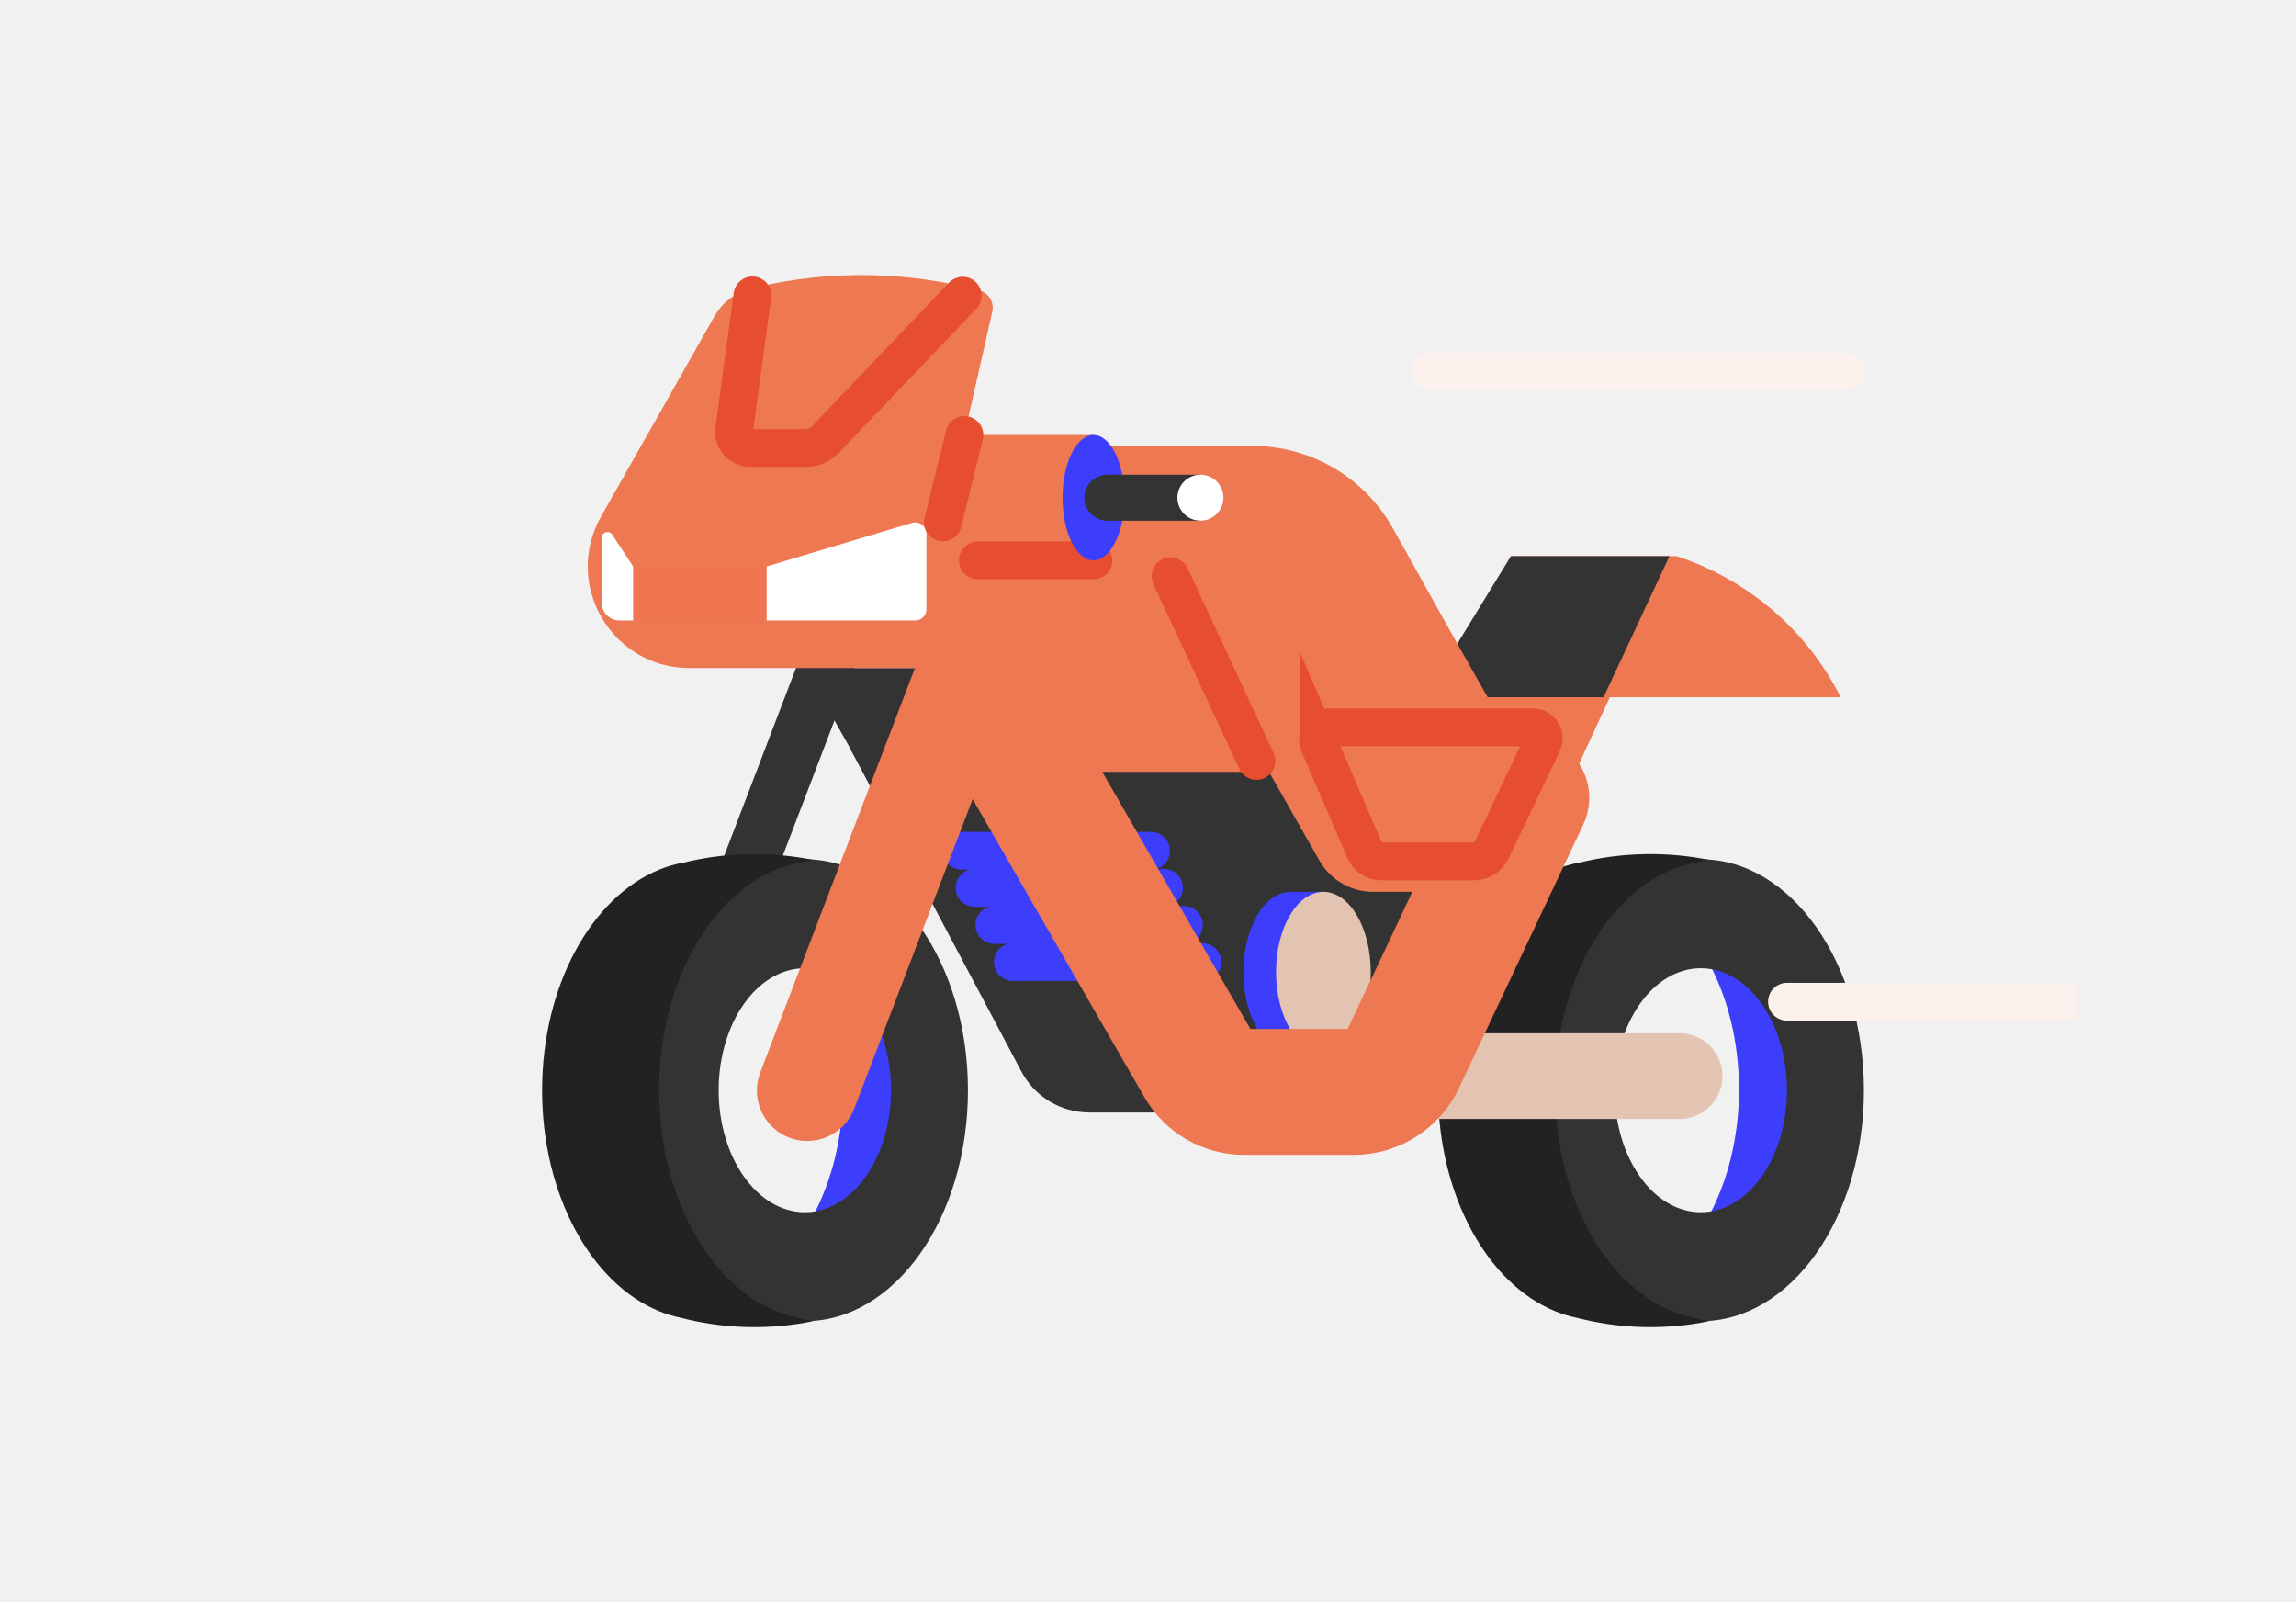 <svg width="430" height="300" viewBox="0 0 430 300" fill="none" xmlns="http://www.w3.org/2000/svg">
<rect width="430" height="300" fill="#F1F1F1"/>
<g clip-path="url(#clip0_3949_3826)">
<path d="M302.028 242.715C303.237 242.475 304.419 242.117 305.571 241.657C305.632 241.637 305.694 241.616 305.75 241.596V241.586C317.259 236.896 325.681 221.845 325.681 203.994C325.681 186.139 317.254 171.093 305.75 166.403V166.393C305.699 166.377 305.648 166.362 305.602 166.342C304.306 165.826 302.975 165.442 301.614 165.197C300.938 165.034 300.226 164.875 299.494 164.732C302.612 164.109 306.298 163.68 310.424 163.756C314.699 163.838 318.452 164.446 321.549 165.197C322.911 165.442 324.247 165.826 325.537 166.342C325.588 166.357 325.64 166.372 325.686 166.393V166.403C337.194 171.093 345.616 186.144 345.616 203.994C345.616 221.85 337.189 236.896 325.686 241.586V241.596C325.629 241.616 325.563 241.637 325.506 241.657C324.355 242.117 323.172 242.47 321.964 242.715C318.836 243.522 314.991 244.196 310.578 244.294C306.385 244.385 302.653 243.941 299.504 243.297C300.39 243.118 301.235 242.919 302.033 242.715H302.028Z" fill="#3D3DFC"/>
<path d="M318.528 160.891C301.659 160.891 287.98 180.254 287.98 204.143C287.98 228.032 301.654 247.395 318.528 247.395C335.402 247.395 349.076 228.032 349.076 204.143C349.076 180.254 335.402 160.891 318.528 160.891ZM318.528 226.99C309.615 226.99 302.391 216.762 302.391 204.143C302.391 191.524 309.615 181.296 318.528 181.296C327.441 181.296 334.665 191.524 334.665 204.143C334.665 216.762 327.441 226.99 318.528 226.99Z" fill="#333333"/>
<path d="M317.249 246.753C315.918 246.487 314.617 246.094 313.353 245.593C313.286 245.572 313.22 245.547 313.158 245.527V245.511C300.503 240.356 291.241 223.808 291.241 204.175C291.241 184.541 300.503 167.994 313.158 162.839V162.828C313.209 162.808 313.271 162.793 313.322 162.772C314.745 162.205 316.209 161.781 317.709 161.515C318.452 161.337 319.235 161.163 320.044 161.005C316.614 160.32 312.564 159.845 308.023 159.932C303.318 160.019 299.197 160.688 295.793 161.521C294.293 161.786 292.828 162.21 291.405 162.777C291.349 162.798 291.293 162.813 291.241 162.834V162.844C278.586 167.999 269.325 184.546 269.325 204.18C269.325 223.814 278.586 240.361 291.241 245.516V245.532C291.303 245.552 291.375 245.578 291.436 245.598C292.706 246.104 294.006 246.492 295.332 246.758C298.772 247.647 303.001 248.382 307.854 248.49C312.462 248.592 316.568 248.101 320.029 247.396C319.051 247.197 318.124 246.983 317.249 246.758V246.753Z" fill="#222222"/>
<path d="M253.362 193.478H314.556C318.99 193.478 322.594 197.069 322.594 201.499C322.594 205.923 318.995 209.52 314.556 209.52H253.362V193.478Z" fill="#E3C3B1"/>
<path d="M272.217 193.478L268.372 209.52H256.372L272.217 193.478Z" fill="#333333"/>
<path d="M124.294 209.325C123.685 209.325 123.07 209.218 122.466 208.988C119.825 207.982 118.499 205.029 119.507 202.387L151.453 118.867C152.462 116.231 155.426 114.907 158.068 115.914C160.709 116.92 162.035 119.878 161.027 122.515L129.081 206.035C128.303 208.074 126.357 209.325 124.294 209.325Z" fill="#333333"/>
<path d="M134.237 242.715C135.445 242.475 136.628 242.117 137.78 241.657C137.841 241.637 137.902 241.616 137.959 241.596V241.586C149.467 236.896 157.889 221.845 157.889 203.994C157.889 186.139 149.462 171.093 137.959 166.403V166.393C137.908 166.377 137.856 166.362 137.81 166.342C136.515 165.826 135.184 165.442 133.822 165.197C133.146 165.034 132.435 164.875 131.703 164.732C134.82 164.109 138.506 163.68 142.633 163.756C146.908 163.838 150.66 164.446 153.758 165.197C155.119 165.442 156.456 165.826 157.746 166.342C157.797 166.357 157.848 166.372 157.894 166.393V166.403C169.403 171.093 177.824 186.144 177.824 203.994C177.824 221.85 169.398 236.896 157.894 241.586V241.596C157.838 241.616 157.771 241.637 157.715 241.657C156.563 242.117 155.38 242.47 154.172 242.715C151.044 243.522 147.199 244.196 142.786 244.294C138.594 244.385 134.861 243.941 131.713 243.297C132.599 243.118 133.443 242.919 134.242 242.715H134.237Z" fill="#3D3DFC"/>
<path d="M150.731 160.891C133.862 160.891 120.183 180.254 120.183 204.143C120.183 228.032 133.857 247.395 150.731 247.395C167.605 247.395 181.279 228.032 181.279 204.143C181.279 180.254 167.605 160.891 150.731 160.891ZM150.731 226.99C141.818 226.99 134.594 216.762 134.594 204.143C134.594 191.524 141.818 181.296 150.731 181.296C159.644 181.296 166.868 191.524 166.868 204.143C166.868 216.762 159.644 226.99 150.731 226.99Z" fill="#333333"/>
<path d="M149.452 246.753C148.121 246.487 146.82 246.094 145.556 245.593C145.489 245.573 145.423 245.547 145.361 245.527V245.511C132.706 240.356 123.445 223.809 123.445 204.175C123.445 184.541 132.706 167.994 145.361 162.839V162.828C145.412 162.808 145.474 162.793 145.525 162.772C146.948 162.205 148.412 161.781 149.912 161.515C150.655 161.337 151.438 161.163 152.247 161.005C148.817 160.32 144.767 159.845 140.226 159.932C135.522 160.019 131.4 160.688 127.996 161.521C126.496 161.786 125.032 162.21 123.608 162.777C123.552 162.798 123.496 162.813 123.445 162.834V162.844C110.789 167.999 101.528 184.547 101.528 204.18C101.528 223.814 110.789 240.361 123.445 245.516V245.532C123.506 245.552 123.578 245.578 123.639 245.598C124.909 246.104 126.209 246.492 127.535 246.758C130.975 247.647 135.204 248.382 140.057 248.49C144.665 248.592 148.771 248.101 152.232 247.396C151.254 247.197 150.327 246.983 149.452 246.758V246.753Z" fill="#222222"/>
<path d="M191.615 192.435L198.992 204.446H257.145L279.819 156.882L242.646 138.612H166.432L191.615 192.435Z" fill="#333333"/>
<path d="M222.261 208.31H204.056C198.69 208.31 193.796 205.372 191.288 200.636L159.28 140.285L165.111 137.204L197.119 197.556C198.481 200.125 201.138 201.725 204.056 201.725H222.261C225.46 201.725 228.307 199.819 229.52 196.866L244.188 161.175L250.295 163.673L235.628 199.364C233.396 204.8 228.148 208.31 222.261 208.31Z" fill="#333333"/>
<path d="M180.783 169.717L232.081 153.757C233.95 153.174 234.928 151.121 234.19 149.312L228.313 134.808L178.444 138.757L173.503 158.084L180.783 169.722V169.717Z" fill="#333333"/>
<path d="M218.079 197.49H191.499L150.763 125.091H177.338L218.079 197.49Z" fill="#333333"/>
<path d="M133.825 59.185L112.564 96.726C105.386 109.401 114.561 125.091 129.146 125.091H177.111L187.304 142.686C187.959 143.82 189.178 144.52 190.488 144.52H237.649L247.11 161.149C249.163 164.756 252.998 166.989 257.155 166.989H279.932C282.886 166.989 285.553 165.226 286.71 162.513L301.485 130.557H344.729C342.748 126.618 338.929 120.252 332.094 114.352C325.173 108.379 318.215 105.518 314.002 104.144H282.973L272.933 120.538L260.846 98.897C255.537 89.394 245.487 83.499 234.583 83.499H180.147L185.835 58.358C186.234 56.605 185.174 54.843 183.428 54.383C177.459 52.804 169.503 51.384 160.124 51.512C152.542 51.614 145.953 52.702 140.665 54C137.767 54.71 135.3 56.595 133.83 59.191L133.825 59.185Z" fill="#ED7851"/>
<path d="M140.917 55.308L137.507 80.475C137.262 82.278 138.67 83.882 140.492 83.882H150.992C152.318 83.882 153.583 83.341 154.494 82.386L180.296 55.359" stroke="#E74E2F" stroke-width="7.073" stroke-miterlimit="10" stroke-linecap="round"/>
<path d="M143.579 106.065H118.57V116.176H143.579V106.065Z" fill="#F07651"/>
<path d="M143.58 116.18H171.399C172.561 116.18 173.503 115.24 173.503 114.08V99.923C173.503 98.513 172.141 97.507 170.79 97.91L143.58 106.069V116.18Z" fill="white"/>
<path d="M118.571 116.179H116.037C114.189 116.179 112.688 114.682 112.688 112.838V100.689C112.688 99.626 114.076 99.212 114.659 100.101L118.571 106.063V116.174V116.179Z" fill="white"/>
<path d="M204.788 81.45H178.443V104.93H204.788V81.45Z" fill="#ED7851"/>
<path d="M300.318 130.553H278.611L272.939 120.54L282.978 104.145H312.651L300.318 130.553Z" fill="#333333"/>
<path d="M180.076 159.3H215.574" stroke="#3D3DFC" stroke-width="7.073" stroke-miterlimit="10" stroke-linecap="round"/>
<path d="M182.514 166.246H218.012" stroke="#3D3DFC" stroke-width="7.073" stroke-miterlimit="10" stroke-linecap="round"/>
<path d="M186.22 173.197H221.719" stroke="#3D3DFC" stroke-width="7.073" stroke-miterlimit="10" stroke-linecap="round"/>
<path d="M189.691 180.144H225.19" stroke="#3D3DFC" stroke-width="7.073" stroke-miterlimit="10" stroke-linecap="round"/>
<path d="M247.849 192.86C249.539 190.127 250.593 186.275 250.593 182.004C250.593 177.733 249.539 173.881 247.849 171.148V166.989H241.726C236.827 166.989 232.859 173.712 232.859 182.004C232.859 190.296 236.832 197.019 241.726 197.019C242.709 197.019 243.651 196.743 244.537 196.248H247.849V192.86Z" fill="#3D3DFC"/>
<path d="M247.85 197.019C252.747 197.019 256.717 190.297 256.717 182.004C256.717 173.711 252.747 166.989 247.85 166.989C242.953 166.989 238.983 173.711 238.983 182.004C238.983 190.297 242.953 197.019 247.85 197.019Z" fill="#E3C3B1"/>
<path d="M219.23 107.906L235.31 142.488" stroke="#E74E2F" stroke-width="7.073" stroke-miterlimit="10" stroke-linecap="round"/>
<path d="M204.789 104.931H183.133" stroke="#E74E2F" stroke-width="7.073" stroke-miterlimit="10" stroke-linecap="round"/>
<path d="M204.788 104.93C207.989 104.93 210.584 99.674 210.584 93.19C210.584 86.706 207.989 81.45 204.788 81.45C201.588 81.45 198.993 86.706 198.993 93.19C198.993 99.674 201.588 104.93 204.788 104.93Z" fill="#3D3DFC"/>
<path d="M207.393 88.887H224.815V97.496H207.393C205.013 97.496 203.083 95.57 203.083 93.194C203.083 90.819 205.013 88.892 207.393 88.892V88.887Z" fill="#333333"/>
<path d="M224.82 97.491C227.201 97.491 229.131 95.565 229.131 93.189C229.131 90.813 227.201 88.887 224.82 88.887C222.439 88.887 220.509 90.813 220.509 93.189C220.509 95.565 222.439 97.491 224.82 97.491Z" fill="white"/>
<path d="M183.132 120.691L151.186 204.207" stroke="#ED7851" stroke-width="18.863" stroke-miterlimit="10" stroke-linecap="round"/>
<path d="M184.77 130.553L224.554 199.585C226.289 202.594 229.499 204.449 232.981 204.449H253.551C257.406 204.449 260.913 202.226 262.556 198.747L285.845 149.395" stroke="#ED7851" stroke-width="23.578" stroke-miterlimit="10" stroke-linecap="round"/>
<path d="M247.003 139.304L255.594 159.27C256.121 160.496 257.329 161.293 258.665 161.293H276.061C277.469 161.293 278.749 160.486 279.348 159.219L288.911 139.146C289.562 137.776 288.563 136.198 287.043 136.198H249.056C247.448 136.198 246.368 137.838 247.003 139.309V139.304Z" stroke="#E74E2F" stroke-width="7.073" stroke-miterlimit="10" stroke-linecap="round"/>
<path d="M180.618 81.45L176.579 97.814" stroke="#E74E2F" stroke-width="7.073" stroke-miterlimit="10" stroke-linecap="round"/>
<path d="M267.968 69.59H345.621" stroke="#FCF1EC" stroke-width="7.073" stroke-miterlimit="10" stroke-linecap="round"/>
<path d="M334.667 187.566H387.464" stroke="#FCF1EC" stroke-width="7.073" stroke-miterlimit="10" stroke-linecap="round"/>
</g>
<defs>
<clipPath id="clip0_3949_3826">
<rect width="348" height="197" fill="white" transform="translate(41 51.5)"/>
</clipPath>
</defs>
</svg>
